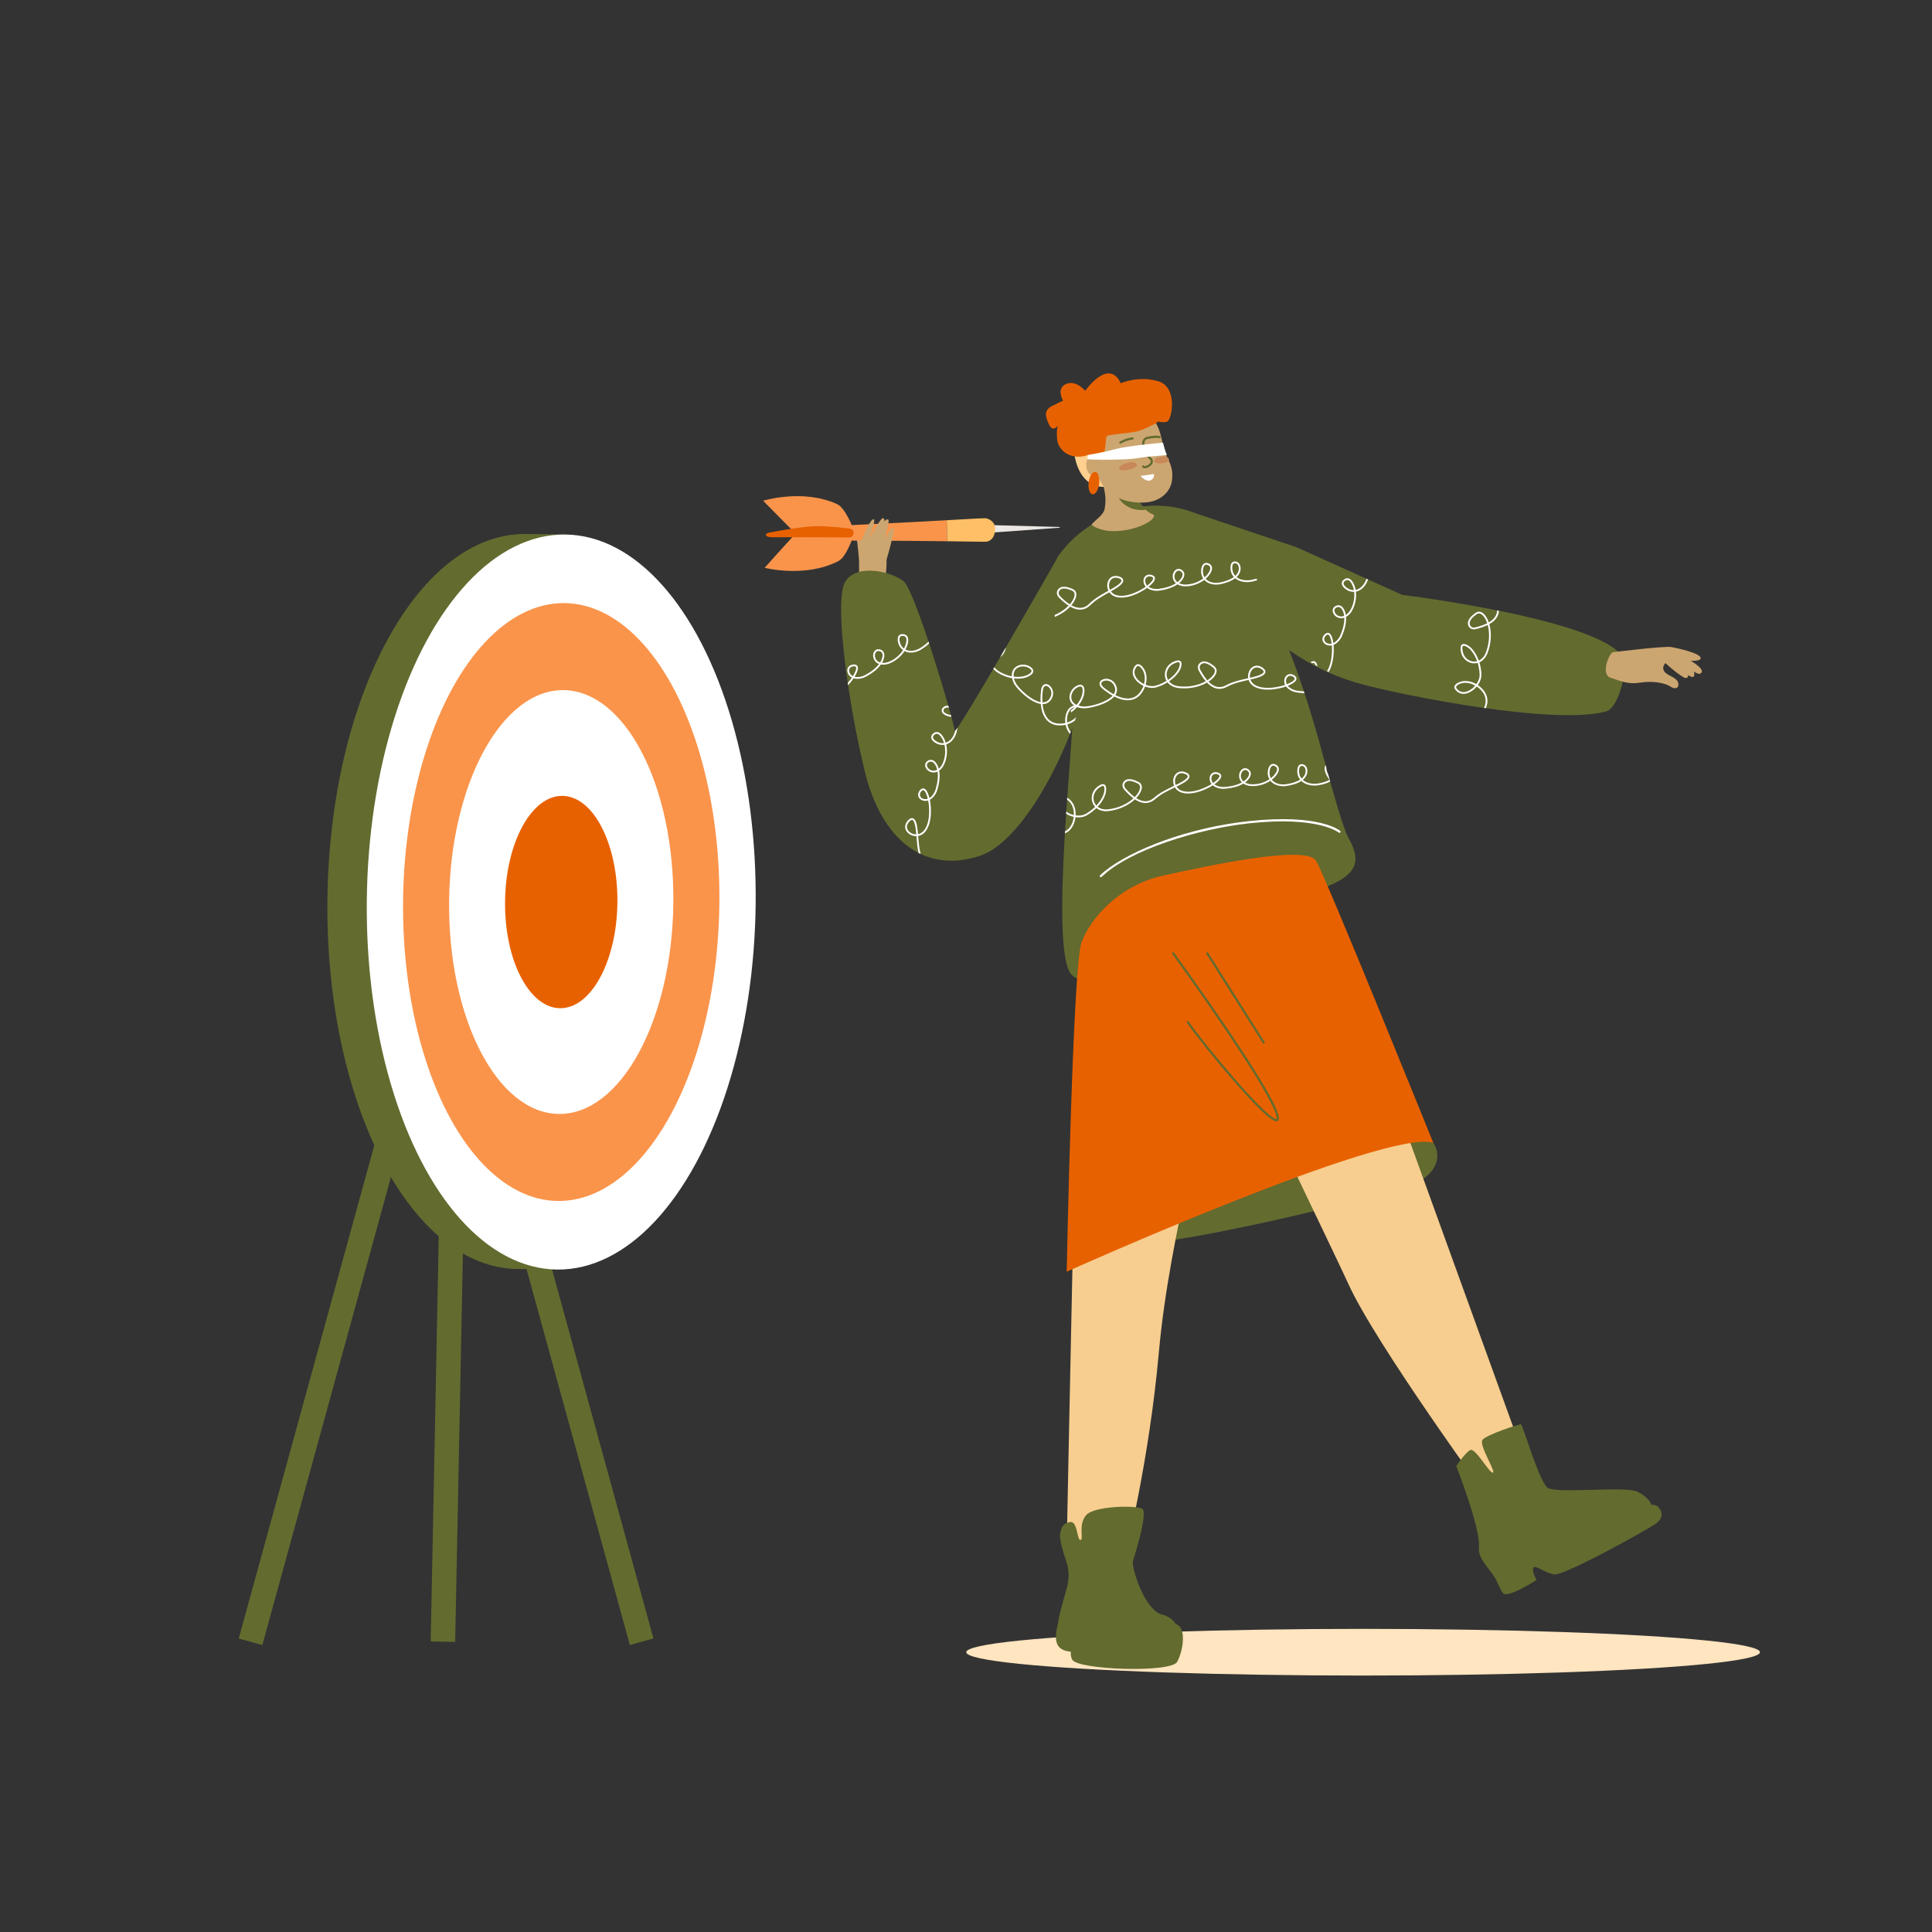 <?xml version="1.0" encoding="UTF-8"?>
<svg xmlns="http://www.w3.org/2000/svg" xmlns:xlink="http://www.w3.org/1999/xlink" xmlns:svgjs="http://svgjs.com/svgjs" id="SvgjsSvg1001" width="360" height="360" version="1.1">
  <rect width="100%" height="100%" fill="#333333" stroke="none"/>
  <defs id="SvgjsDefs1002"></defs>
  <g id="SvgjsG1008">
    <svg xmlns="http://www.w3.org/2000/svg" viewBox="0 0 2223.586 1903.345" width="360" height="360">
      <rect width="773.438" height="28.191" x="4.166" y="1342.385" fill="#636b2f" transform="rotate(-74.632 390.906 1356.546)" class="svgShape color2e2e47-0 selectable"></rect>
      <rect width="28.19" height="654.018" x="637.747" y="1087.045" fill="#636b2f" transform="rotate(-15.368 651.858 1414.098)" class="svgShape color2e2e47-1 selectable"></rect>
      <rect width="630.759" height="28.191" x="200.679" y="1399.959" fill="#636b2f" transform="rotate(-88.86 516.061 1414.058)" class="svgShape color2e2e47-2 selectable"></rect>
      <g>
        <path fill="#636b2f" d="M605.368,454.469l45.308,0.51l-0.098,8.68C751.997,504.4,826.68,675.706,824.381,879.971    c-2.299,204.266-80.818,373.847-183.129,412.295l-0.098,8.68l-45.308-0.51c-123.587-1.391-221.642-191.895-219.013-425.502     C379.463,641.326,481.782,453.078,605.368,454.469z" class="svgShape color2e2e47-4 selectable"></path>
        <ellipse cx="645.915" cy="877.962" fill="#ffffff" rx="423.01" ry="223.788" transform="rotate(-89.353 645.973 878)" class="svgShape colorffffff-5 selectable"></ellipse>
        <ellipse cx="645.915" cy="877.962" fill="#fa944b" rx="344.083" ry="182.032" transform="rotate(-89.353 645.973 878)" class="svgShape colorfa634b-6 selectable"></ellipse>
        <ellipse cx="645.915" cy="877.962" fill="#ffffff" rx="243.909" ry="129.036" transform="rotate(-89.353 645.973 878)" class="svgShape colorffffff-7 selectable"></ellipse>
        <ellipse cx="645.915" cy="877.962" fill="#e86100" rx="122.21" ry="64.654" transform="rotate(-89.353 645.973 878)" class="svgShape colorfa634b-8 selectable"></ellipse>
      </g>
      <g>
        <ellipse cx="1568.858" cy="1741.448" fill="#ffe5c0" rx="456.76" ry="26.858" class="svgShape colorffc0dd-10 selectable"></ellipse>
        <path fill="#636b2f" d="M1649.638,1155.262c0,0,14.881,19.767-8.972,39.531c-23.853,19.764-360.56,96.512-353.724,73.131     c6.836-23.381,245.364-133.786,273.987-137.875C1589.553,1125.961,1649.638,1155.262,1649.638,1155.262z" class="svgShape color2e2e47-11 selectable"></path>
        <path fill="#ffd08f" d="M1236.303,360.393c0,0,2.896,42.824,38.335,39.757c35.439-3.067,8.178-67.469,0.682-66.277     C1267.823,335.066,1228.636,341.763,1236.303,360.393z" class="svgShape colorffea8f-12 selectable"></path>
        <path fill="#cca670" d="M989.597,494.369c0,0-1.704-20.104-2.896-29.646c-1.193-9.541-2.726-14.744,1.022-14.017      c3.748,0.727,8.86,21.172,9.882,27.476C998.627,484.487,989.597,494.369,989.597,494.369z" class="svgShape colorcc8b70-13 selectable"></path>
        <path fill="#636b2f" d="M1365.205,426.958l127.33,42.856l121.324,54.711c0,0,241.254,29.646,255.566,75.648     c2.999,9.64-5.454,54.382-21.281,58.61c-59.699,15.945-229.778-17.734-280.627-31.349     C1458.134,598.146,1393.511,505.994,1365.205,426.958z" class="svgShape color2e2e47-14 selectable"></path>
        <path fill="#f7ce8f" d="M1298.089,758.99c0,0-47.725,90.613-55.141,182.388c-2.263,28.003-15.253,677.701-15.253,677.701     l67.709,9.2c0,0,26.963-105.206,38.355-231.94c12.267-136.464,56.929-284.012,72.581-383.172     c0,0,136.009,283.157,145.161,303.612c30.91,69.085,165.607,253.521,165.607,253.521l46.002-28.623l-281.766-778.362     L1298.089,758.99z" class="svgShape colorcc8b70-15 selectable"></path>
        <path fill="#636b2f" d="M1378.262,432.015c0,0,72.086,19.192,139.743,260.327c2.905,10.353,26.214,98.562,33.733,111.558     c22.198,38.368-0.395,50.546-66.267,70.959c-65.872,20.413-221.838,122.084-252.663,86.255     c-24.989-29.046,3.946-280.141,1.277-294.355c-10.999-58.568-35.98-159.321-15.48-187.758     C1256.122,426.958,1327.922,408.322,1378.262,432.015z" class="svgShape color2e2e47-16 selectable"></path>
        <path fill="#cca670" d="M1941.69,597.764c0,0,18.966,10.367,16.93,15.503c-2.037,5.136-8.901-0.607-8.901-0.607      s0.898,4.07-0.401,5.881c-1.299,1.81-6.679-1.722-6.679-1.722s1.091,3.24-2.482,3.418c-3.572,0.178-23.787-16.604-25.451-19.672      C1913.041,597.497,1929.668,592.723,1941.69,597.764z" class="svgShape colorcc8b70-17 selectable"></path>
        <path fill="#cca670" d="M1856.524 590.482c0 0 59.304-7.284 66.955-5.918 7.651 1.366 35.464 7.484 33.819 13.28-1.645 5.796-31.695-.474-36.63 2.284-4.935 2.758-8.511 7.578-5.106 12.593 3.405 5.015 14.289 6.602 15.858 12.898 1.569 6.297-3.557 8.198-8.799 4.464-5.242-3.734-19.511-6.958-34.412-4.599-14.901 2.359-22.519-1.762-34.501-5.554C1841.726 616.138 1852.172 591.141 1856.524 590.482zM1327.768 432.198c-15.561-4.642-25.874-32.441-25.935-32.57-10.148-21.332-36.32-12.154-36.32-12.154s9.671 17.977 5.902 37.919c-1.417 7.497-10.872 12.861-15.294 18.383C1280.477 462.188 1332.555 441.755 1327.768 432.198z" class="svgShape colorcc8b70-18 selectable"></path>
        <path fill="#636b2f" d="M1307.771 412.122l-20.083 1.068c0 0 8.143 15.872 31.076 13.534C1314.315 422.633 1310.587 417.118 1307.771 412.122zM1231.632 1591.621c9.073-1.549 7.795 23.44 12.442 20.404 3.037-1.984-3.158-17.592 5.983-28.299 9.142-10.707 56.788-11.53 64.464-7.465 7.676 4.065-10.621 60.319-10.621 60.319-1.709 8.185 13.816 56.71 33.364 61.48 7.311 1.784 12.552 5.752 15.945 10.958.001 0 .002 0 .003.001 12.752 3.635 8.643 30.485 1.653 43.497-6.99 13.012-114.238 9.249-120.786-2.387-1.471-2.614-1.896-5.852-1.68-9.3-24.955-2.029-15.746-24.865-14.115-36.354.995-7.013 5.469-22.73 9.333-36.018 3.157-10.857 2.967-22.007-.542-31.952-4.271-12.105-7.764-25.948-7.05-30.395C1221.264 1598.409 1222.559 1593.169 1231.632 1591.621z" class="svgShape color2e2e47-19 selectable"></path>
        <path fill="#cca670" d="M1263.973,387.839c0,0-4.941,1.235-9.882-2.403c-3.922-2.888-5.289-13.431-2.228-17.117      c3.061-3.687,7.462-4.086,8.424-4.464c0.963-0.378-4.175-18.48,0.37-30.201c4.545-11.721,14.452-23.37,32.554-24.209      c18.103-0.839,28.247,7.958,35.024,14.917c6.777,6.959,9.066,22.596,10.534,29.993c1.469,7.397,3.489,9.422,5.326,13.278      c4.242,8.905,6.238,15.317,4.613,26.152c-1.625,10.835-11.49,22.49-28.966,24.259S1273.288,414.703,1263.973,387.839z" class="svgShape colorcc8b70-20 selectable"></path>
        <path fill="#636b2f" d="M1317.492 378.819c-2.061 0-2.722-1.157-2.911-1.657-.248-.654.082-1.385.736-1.632.634-.242 1.341.063 1.609.678.78.448 4.7-.658 6.59-3.089 1.391-1.789 1.041-3.525-1.072-5.308-2.702-2.279-6.139-6.271-7.203-12.365-.256-.816-1.782-6.124.566-9.806 1.213-1.902 3.194-3.022 5.89-3.327 2.494-.449 11.083-1.835 13.508-.363.598.363.789 1.141.426 1.739s-1.142.788-1.739.426c-1.074-.652-6.983-.163-11.829.703-2.002.229-3.323.938-4.117 2.179-1.847 2.888-.286 7.699-.27 7.747l.047.187c.917 5.39 3.962 8.927 6.354 10.945 3.327 2.806 2.984 5.554 2.482 6.942-1.311 3.63-6.219 5.979-9.023 6.001C1317.521 378.819 1317.506 378.819 1317.492 378.819zM1289.399 350.625c-.412 0-.815-.2-1.059-.569-.384-.584-.224-1.368.36-1.753.255-.169 6.349-4.138 14.621-5.034.702-.074 1.32.428 1.395 1.122.075.695-.427 1.32-1.122 1.395-7.64.828-13.443 4.593-13.501 4.631C1289.88 350.558 1289.638 350.625 1289.399 350.625z" class="svgShape color2e2e47-21 selectable"></path>
        <path fill="#ffffff" d="M1328.137,385.44c0,0,0.817,5.837-4.488,7.462c-5.305,1.625-11.05-5.269-11.05-5.269      L1328.137,385.44z" class="svgShape colorffffff-22 selectable"></path>
        <path fill="#636b2f" d="M1306.176 364.347c-.506 0-.983-.305-1.179-.804-.218-.555-1.218-2.327-4.963-1.782-4.621.67-7.427 1.801-7.455 1.812-.648.265-1.387-.046-1.651-.692-.265-.646.043-1.385.69-1.65.124-.051 3.095-1.257 8.052-1.976 4.434-.642 6.879 1.314 7.683 3.362.256.651-.064 1.385-.715 1.641C1306.487 364.319 1306.33 364.347 1306.176 364.347zM1323.339 361.127c-.064 0-.129-.005-.195-.015-.691-.106-1.165-.754-1.058-1.444.21-1.36 3.263-3.928 7.622-4.044 4.304-.128 6.165 1.423 6.363 1.599.523.464.57 1.264.106 1.787-.458.516-1.245.569-1.768.122-.064-.049-1.444-1.064-4.634-.978-2.982.08-4.88 1.605-5.236 2.106C1324.368 360.776 1323.883 361.127 1323.339 361.127zM1324.511 360.303L1324.511 360.303 1324.511 360.303zM1324.589 360.054c0 .001 0 .002-.001.002C1324.589 360.056 1324.589 360.055 1324.589 360.054z" class="svgShape color2e2e47-23 selectable"></path>
        <path fill="#c98859" d="M1302.272 371.719c0 0-12.391 1.607-14.055 6.492-1.664 4.885 12.107 3.061 17.926-.362C1311.962 374.427 1305.339 371.167 1302.272 371.719zM1340.467 365.065c0 0-10.253-.061-11.69 4.491-1.436 4.551 9.96 4.582 14.809 2.005C1348.435 368.984 1343.006 364.929 1340.467 365.065z" class="svgShape colorc96b59-24 selectable"></path>
        <path fill="#e86100" d="M1211.238,306.916c10.68-5.238,12.312-5.875,12.312-5.875s-8.39-13.933,3.269-19.136     c11.659-5.203,22.098,7.776,22.098,7.776s27.019-38.551,40.959-8.689c0,0,20.766-9.229,43.354-2.262     c22.589,6.967,15.637,43.613,10.248,46.313c-2.593,1.299-7.052,0.827-10.983-0.012c-0.472,0.813-1.099,1.495-1.895,1.938     c-3.987,2.217-15.772,7.786-21.417,9.251c-7.073,1.836-22.783,2.847-28.943,4.085c-1.704,0.343-2.929,0.484-3.839,0.55     c-1.022,0.404-1.999,0.778-2.907,1.108c-0.526,1.78-2.024,24.791-4.76,25.971c-2.736,1.18-9.221,0.241-10.781-1.329     c-1.56-1.57-4.615,0.255-4.615,0.255s-0.54-1.297-1.384-3.348c-1.388,0.591-2.951,1.079-4.737,1.414     c-16.691,3.138-29.511-7.054-30.594-19.856c-1.006-11.9,0.863-14.996,1.131-15.374c-0.453,0.6-6.102,7.802-10.17-0.7     C1203.345,320.134,1200.558,312.153,1211.238,306.916z" class="svgShape colorffea8f-25 selectable"></path>
        <path fill="#e86100" d="M1252.962 395.153c-.853 7.142 1.157 13.255 4.49 13.653 3.333.398 6.727-5.069 7.58-12.211.853-7.142-1.157-13.255-4.49-13.653C1257.209 382.544 1253.815 388.011 1252.962 395.153zM1227.695 1303.491c0 0 368.786-165.607 421.943-148.228 0 0-123.694-306.006-134.939-324.743-11.245-18.737-124.716 5.797-175.829 17.042-51.113 11.245-83.951 49.492-94.111 76.881C1234.599 951.832 1227.695 1303.491 1227.695 1303.491z" class="svgShape colorffc97d-26 selectable"></path>
        <path fill="#eae7e4" d="M1143.222,444.287l76.163,2.083c0.559,0.017,0.578,0.841,0.02,0.884l-75.995,5.472      L1143.222,444.287z" class="svgShape coloreae6e4-27 selectable"></path>
        <path fill="#fa944b" d="M929.905,446.626c0,0-15.739,1.954-15.608,8.103c0.145,6.795,15.95,7.24,15.95,7.24       s112.836,0.133,159.991,0.843l-0.539-24.21C1042.667,441.355,929.905,446.626,929.905,446.626z" class="svgShape colorfa634b-28 selectable"></path>
        <path fill="#ffbf66" d="M1134.713,436.363c-1.397-0.278-19.42,0.74-45.014,2.239l0.539,24.21       c25.942,0.391,44.209,0.685,45.295,0.505c3.059-0.507,10.014-3.293,9.741-15.567       C1145.112,440.517,1138.677,437.151,1134.713,436.363z" class="svgShape colorffc97d-29 selectable"></path>
        <path fill="#fa944b" d="M981.525 447.231c0 0-8.604-22.748-18-27.083-39.291-18.13-85.172-3.951-85.172-3.951s33.663 34.536 36.486 36.566C917.661 454.793 981.525 447.231 981.525 447.231zM981.76 457.761c0 0-7.583 23.108-16.776 27.858-38.445 19.861-84.912 7.739-84.912 7.739s32.092-36.001 34.821-38.155C917.622 453.05 981.76 457.761 981.76 457.761z" class="svgShape colorfa634b-30 selectable"></path>
        <path fill="#e86100" d="M977.772,448.164c-0.61-0.105-28.373-3.351-39.561-2.746c-20.558,1.111-49.96,6.923-49.96,6.923      s-6.881,0.767-6.831,3.121c0.055,2.601,6.962,2.752,6.962,2.752s49.314-0.085,69.921,0.13      c11.337,0.118,19.32,0.209,19.795,0.139c1.337-0.198,4.38-1.273,4.276-5.972C982.312,449.741,979.504,448.461,977.772,448.164z" class="svgShape colord84b3d-31 selectable"></path>
        <g>
          <path fill="#cca670" d="M989.001,511.757c0,0-1.471-39.399,2.221-49.123c3.692-9.724,11.24-26.027,14.301-25.127      c3.061,0.9-5.322,22.578-5.322,22.578s13.526-24.548,15.923-23.917c2.396,0.631,1.704,3.668,1.704,3.668s2.981-3.31,4.635-1.819      c1.655,1.49-4.282,22.454-4.282,22.454s8.039-15.729,10.075-12.807c2.037,2.922-7.893,36.388-7.893,36.388      s0.779,31.344-8.492,35.826C1002.6,524.361,989.226,520.97,989.001,511.757z" class="svgShape colorcc8b70-33 selectable"></path>
        </g>
        <path fill="#ffffff" d="M1251.955,363.511c0,0,16.379-2.53,31.372-6.628c14.993-4.098,55.202-7.524,55.202-7.524     s3.067,12.6,4.6,13.721c1.533,1.121-24.195,1.973-34.673,4.187c-10.477,2.215-55.856,1.93-56.594,1.05     C1251.126,367.438,1251.955,363.511,1251.955,363.511z" class="svgShape colorffffff-34 selectable"></path>
        <path fill="#636b2f" d="M1218.605 479c0 0-119.967 210.932-119.967 201.933 0-8.999-45.142-160.495-58.35-171.74-13.208-11.245-54.099-21.468-67.388 0-13.289 21.467 3.067 139.451 22.49 218.822 19.423 79.371 68.942 117.503 131.872 97.057 62.93-20.445 127.272-175.659 122.927-219.701C1245.844 561.327 1218.605 479 1218.605 479zM1676.078 1527.27c0 0 10.127-15.524 16.041-18.48 5.914-2.957 21.881 26.612 26.021 26.021 4.14-.591-16.559-31.934-11.828-37.848s42.579-18.333 44.353-17.741c1.774.591 20.698 65.051 30.16 72.739 9.462 7.688 89.706-2.27 103.899 4.827 14.193 7.097 15.824 15.062 15.824 15.062s4.948-.577 7.461 1.978c6.911 7.023 5.101 14.207-1.995 19.529-7.096 5.322-106.04 60.912-117.684 58.546-11.644-2.366-21.106-11.236-23.471-7.688-2.366 3.548 3.548 14.193 3.548 14.193s-29.569 18.924-37.257 15.967c-3.601-1.385-6.127-11.952-12.419-21.29-7.142-10.599-17.816-20.616-16.558-31.934C1704.538 1599.862 1676.078 1527.27 1676.078 1527.27z" class="svgShape color2e2e47-35 selectable"></path>
        <g>
          <path fill="#ffffff" d="M1266.971,849.509c-0.33,0-0.66-0.129-0.909-0.385c-0.487-0.501-0.475-1.303,0.027-1.79      c12.467-12.1,35.753-25.364,63.886-36.39c23.016-9.021,60.304-20.85,107.236-25.977c80.717-8.815,104.267,10.378,105.23,11.199      c0.532,0.454,0.595,1.253,0.141,1.785c-0.454,0.532-1.253,0.596-1.784,0.142c-0.356-0.294-24.157-19.257-103.312-10.609      c-57.955,6.331-137.104,30.096-169.633,61.667C1267.607,849.39,1267.288,849.509,1266.971,849.509z" class="svgShape colorffffff-37 selectable"></path>
        </g>
        <g>
          <path fill="#ffffff" d="M1574.45 506.969c.02-.061.04-.126.06-.187l-1.875-.846c-.041.124-.08.255-.122.378-2.036 6.019-6.381 11.385-12.265 12.498-.169-.94-.379-1.867-.632-2.773-.569-2.036-2.765-8.802-7.148-10.328-1.835-.639-3.735-.259-5.645 1.128-2.475 1.799-2.719 3.814-2.487 5.188.641 3.796 5.767 7.339 9.065 8.338 1.782.54 3.49.746 5.113.684.825 7.104-.768 14.878-4.475 21.185-1.328 2.26-3.144 4.164-5.105 5.434-.092-.621-.205-1.233-.336-1.836-.721-3.289-2.603-7.329-5.726-8.802-1.755-.827-3.723-.733-5.69.274-2.102 1.077-3.311 2.833-3.406 4.945-.122 2.729 1.677 5.824 4.376 7.526 2.46 1.552 5.214 2.019 7.963 1.35.356-.086.711-.192 1.064-.314.249 5.848-1.248 12.537-4.526 20.294-1.422 3.365-4.412 7.179-8.08 8.866-.589-4.35-1.923-10.106-4.91-11.464-.986-.449-2.587-.628-4.615 1.068-2.32 1.94-3.392 4.521-2.94 7.079.445 2.52 2.366 4.623 5.138 5.623 1.926.695 3.809.772 5.59.4.081.902.129 1.735.144 2.442.175 8.309-.742 19.316-5.644 27.293.615.299 1.228.6 1.847.894 5.065-8.388 6.022-19.694 5.842-28.229-.001-.041-.038-1.251-.208-3.005 4.46-1.802 8.06-6.243 9.72-10.172 3.547-8.393 5.08-15.633 4.641-21.987 2.569-1.414 4.924-3.748 6.626-6.643 3.924-6.676 5.61-14.914 4.741-22.453C1567.267 519.544 1572.251 513.472 1574.45 506.969zM1553.993 518.408c-2.73-.827-7.17-3.928-7.641-6.722-.2-1.185.347-2.231 1.673-3.194.952-.692 1.845-1.035 2.702-1.035.362 0 .718.061 1.069.184 2.742.954 4.866 5.416 5.851 8.947.222.796.41 1.608.563 2.432C1556.866 519.05 1555.461 518.852 1553.993 518.408zM1545.633 549.137c-2.232.544-4.381.175-6.389-1.092-2.074-1.308-3.515-3.708-3.425-5.706.062-1.386.834-2.468 2.296-3.216.8-.41 1.552-.614 2.27-.614.557 0 1.094.123 1.615.369 2.455 1.158 4.013 4.705 4.601 7.39.173.789.309 1.594.408 2.417C1546.551 548.875 1546.091 549.026 1545.633 549.137zM1527.941 580.354c-2.106-.761-3.498-2.239-3.819-4.057-.321-1.818.494-3.697 2.238-5.155.87-.727 1.485-.903 1.894-.903.28 0 .463.083.563.128 1.962.892 3.214 5.906 3.792 10.275C1531.113 580.978 1529.54 580.931 1527.941 580.354zM1510.297 603.246c.463-.237.934-.397 1.368-.397.221 0 .432.041.627.133.537.254 1.12.911 1.604 2.347.821.467 1.645.93 2.473 1.388-.525-2.629-1.478-4.767-3.203-5.583-1.387-.657-3.014-.345-4.844.921C1508.98 602.454 1509.635 602.854 1510.297 603.246zM1723.065 542.378c-.062 2.474-.708 4.756-1.947 6.818-1.585 2.638-4.109 4.962-7.617 6.999-1.43-4.13-4.71-10.529-9.304-11.995-2.177-.695-4.351-.229-6.457 1.388-3.083 2.366-9.497 7.288-8.113 13.254.444 1.915 1.499 3.43 3.049 4.382 1.63 1.001 3.673 1.269 5.751.755 5.48-1.351 10.079-2.948 13.834-4.81 2.644 9.948 1.818 21.786-2.283 32.012-1.921 4.789-4.903 7.573-8.022 8.965-1.959-5.522-4.79-10.384-8.33-14.158-1.199-1.278-6.819-6.126-10.372-4.66-1.571.646-2.333 2.292-2.265 4.894.266 10.084 6.781 15.746 13.122 16.883 2.272.407 4.493.293 6.577-.288 1.24 4.049 2.01 8.43 2.243 12.97.206 4.007-1.349 8.048-3.793 11.476-4.866-2.812-10.332-4.094-15.391-3.409-3.195.432-8.28 2.386-9.583 5.378-.403.925-.637 2.377.536 4.034 3.37 4.766 8.644 6.343 14.474 4.324 3.747-1.298 7.547-4.052 10.482-7.602 2.151 1.444 4.145 3.222 5.873 5.286 3.401 4.064 4.823 8.555 4.228 13.346-.258 2.077-.87 4.112-1.73 6.077.695.098 1.389.198 2.084.295.823-1.978 1.415-4.025 1.675-6.12.668-5.377-.91-10.394-4.689-14.91-1.823-2.178-3.927-4.06-6.199-5.597 2.648-3.753 4.307-8.196 4.076-12.682-.244-4.738-1.053-9.315-2.36-13.551 3.976-1.741 7.295-5.281 9.263-10.188 4.322-10.775 5.137-23.295 2.238-33.751 4.035-2.273 6.934-4.909 8.756-7.941 1.368-2.277 2.099-4.777 2.22-7.463C1724.414 542.648 1723.739 542.513 1723.065 542.378zM1697.937 561.993c-1.543.382-3.033.199-4.192-.513-1.074-.659-1.809-1.731-2.127-3.101-1.087-4.683 4.411-8.903 7.366-11.169 1.11-.852 2.188-1.274 3.266-1.274.441 0 .882.071 1.325.212 3.949 1.26 6.93 7.512 8.101 11.036C1708.014 559.038 1703.448 560.634 1697.937 561.993zM1694.473 601.09c-5.525-.991-11.204-5.991-11.44-14.925-.03-1.146.119-2.587.998-2.948.205-.084.44-.123.699-.123 2.115 0 5.81 2.591 7.404 4.291 3.352 3.573 6.035 8.189 7.898 13.444C1698.086 601.354 1696.159 601.392 1694.473 601.09zM1688.504 635.654c-2.883.999-8.293 1.862-12.135-3.572-.675-.954-.512-1.62-.33-2.037.842-1.935 4.882-3.749 7.982-4.168.815-.11 1.641-.164 2.474-.164 3.808 0 7.761 1.127 11.38 3.172C1695.2 632.049 1691.798 634.514 1688.504 635.654z" class="svgShape colorffffff-39 selectable"></path>
        </g>
        <g>
          <path fill="#ffffff" d="M1517.268 743.641c4.55-.697 9.632-1.997 13.645-4.367-.748-2.653-1.484-5.28-2.202-7.855-1.283-2.473-2.116-4.884-2.191-6.797-.014-.349.004-.664.039-.963-.288-1.042-.572-2.071-.85-3.084-.866.998-1.299 2.395-1.232 4.126.141 3.6 2.446 8.488 5.599 12.716-3.759 2.283-8.712 3.527-13.118 4.203-6.153.941-13.09-.154-17.524-4.168 1.951-1.608 3.512-3.545 4.455-5.878 1.215-3.006 1.105-6.531-.283-8.981-1.001-1.769-2.582-2.87-4.571-3.184-1.724-.268-3.189.255-4.233 1.523-2.408 2.925-1.88 9.161-.907 11.831.61 1.676 1.45 3.144 2.471 4.416-4.507 2.922-10.626 4.445-15.847 5.24-6.28.955-13.043-.441-16.734-5.158.758-.581 1.484-1.194 2.173-1.835 1.548-1.44 6.549-6.496 5.893-11.091-.275-1.925-1.484-3.437-3.594-4.497-2.735-1.374-4.637-.664-5.751.173-3.078 2.312-3.873 8.493-3.246 11.881.339 1.832.937 3.446 1.741 4.857-5.932 3.993-13.57 6.162-20.874 5.751-2.618-.142-5.143-.88-7.172-2.04.509-.367 1.001-.748 1.477-1.142 2.591-2.15 5.316-5.677 5.191-9.128-.07-1.939-1.058-3.643-2.856-4.928-1.922-1.373-4.038-1.64-5.957-.756-2.48 1.144-4.403 4.164-4.677 7.343-.249 2.897.601 5.558 2.457 7.695.24.275.496.543.768.8-5.081 2.906-11.71 4.647-20.107 5.297-3.643.284-8.403-.625-11.586-3.108 3.594-2.521 8.095-6.349 7.93-9.625-.055-1.082-.631-2.587-3.068-3.609-2.789-1.171-5.573-.939-7.639.638-2.035 1.553-3.021 4.225-2.638 7.147.267 2.029 1.064 3.737 2.211 5.149-.764.486-1.482.911-2.104 1.249-8.306 4.516-20.362 9.386-30.632 6.942-3.374-.804-6.025-2.64-7.65-5.216 1.562-.764 3.129-1.545 4.658-2.346 4.863-2.546 10.429-5.941 10.299-9.629-.062-1.745-1.376-3.191-3.907-4.297-4.195-1.835-8.091-1.521-10.971.878-3.214 2.677-4.63 7.642-3.524 12.354.172.735.398 1.44.673 2.114-.42.203-.839.405-1.255.606-7.516 3.63-15.287 7.383-21.585 12.951-3.409 3.012-7.121 4.411-11.035 4.162-3.071-.197-6.295-1.372-9.715-3.553 3.012-3.167 7.191-9.019 6.384-13.773-.383-2.254-1.795-3.97-4.197-5.099-3.516-1.653-10.833-5.094-15.499-1.122-1.497 1.274-2.359 2.906-2.493 4.72-.14 1.907.56 3.844 1.971 5.457 3.716 4.248 7.246 7.6 10.625 10.081-7.624 6.916-18.521 11.618-29.487 12.669-5.136.492-8.979-.877-11.647-3.011 4.007-4.275 7.026-9.023 8.754-13.901.585-1.651 2.312-8.862-.622-11.353-1.296-1.1-3.108-1.022-5.388.235-8.836 4.866-10.874 13.255-8.974 19.409.681 2.205 1.802 4.126 3.275 5.709-3.028 2.961-6.565 5.655-10.492 7.948-3.465 2.022-7.768 2.498-11.936 1.899.265-5.614-1.107-11.056-4.038-15.239-1.214-1.733-3.383-3.879-5.652-5.094-.054.756-.107 1.515-.161 2.275 1.548 1.014 3.115 2.533 4.138 3.993 2.628 3.749 3.877 8.624 3.688 13.689-3.287-.752-6.371-2.15-8.772-3.938-.053.794-.106 1.59-.159 2.388 2.527 1.662 5.566 2.941 8.772 3.638-.295 2.573-.959 5.162-2 7.644-1.757 4.191-4.468 7.224-8.059 9.06-.046.769-.092 1.539-.138 2.309 4.562-1.98 7.962-5.52 10.083-10.579 1.098-2.62 1.804-5.353 2.126-8.077 4.549.627 9.259.061 13.138-2.202 4.097-2.392 7.791-5.211 10.954-8.318 3.372 2.733 8.043 4.054 13.303 3.551 11.557-1.107 23.053-6.13 31.011-13.507 3.871 2.541 7.545 3.906 11.075 4.133 4.474.284 8.688-1.284 12.519-4.671 6.087-5.381 13.73-9.071 21.12-12.641.426-.206.854-.412 1.283-.62 1.888 3.126 5.024 5.349 9.031 6.302 10.898 2.595 23.462-2.449 32.082-7.134.036-.02 1.094-.608 2.575-1.564 3.649 3.134 9.247 4.299 13.499 3.965 9.085-.703 16.22-2.664 21.662-5.973 2.436 1.632 5.59 2.654 8.944 2.836 7.732.429 15.824-1.863 22.123-6.097 4.218 5.389 11.901 7.03 18.687 5.996 5.556-.845 12.08-2.502 16.932-5.745C1502.675 743.378 1510.426 744.689 1517.268 743.641zM1261.881 766.976c-1.36-1.487-2.279-3.182-2.785-4.819-1.656-5.363.178-12.704 8.007-17.015.684-.376 1.529-.743 2.227-.743.326 0 .62.08.85.276 1.548 1.314.891 6.646.018 9.112C1268.564 758.405 1265.696 762.908 1261.881 766.976zM1306.001 757.281c-3.329-2.402-6.843-5.725-10.58-9.996-1.048-1.198-1.57-2.605-1.47-3.961.092-1.256.707-2.401 1.779-3.312 1.17-.996 2.606-1.373 4.129-1.373 3.245 0 6.882 1.71 9.175 2.788 1.786.839 2.783 2.014 3.051 3.59C1312.778 749.104 1308.594 754.621 1306.001 757.281zM1353.152 743.384c-.215-.539-.391-1.1-.529-1.684-.933-3.976.209-8.122 2.843-10.316 1.273-1.06 2.784-1.592 4.477-1.592 1.35 0 2.815.338 4.367 1.016 1.202.526 2.644 1.386 2.683 2.496.046 1.311-1.513 3.719-9.204 7.746C1356.271 741.843 1354.71 742.621 1353.152 743.384zM1394.281 736.816c-.292-2.22.383-4.136 1.85-5.256.829-.632 1.841-.951 2.942-.951.849 0 1.753.19 2.665.573 1.762.74 1.803 1.558 1.817 1.827.108 2.152-3.772 5.567-7.386 8.086C1395.183 739.921 1394.502 738.502 1394.281 736.816zM1430.136 738.201c-1.507-1.733-2.167-3.812-1.964-6.177.21-2.443 1.68-4.824 3.496-5.662.476-.219.959-.328 1.449-.328.807 0 1.631.297 2.462.891 1.299.928 1.954 2.021 2.001 3.338.099 2.714-2.337 5.725-4.453 7.481-.621.515-1.275 1.006-1.96 1.471C1430.79 738.896 1430.444 738.556 1430.136 738.201zM1462.664 735.546c-.636-1.18-1.113-2.519-1.392-4.026-.532-2.873.163-8.147 2.463-9.874.477-.358 1.006-.537 1.598-.537.603 0 1.268.186 2.007.556 1.497.752 2.311 1.72 2.488 2.959.411 2.874-2.578 6.809-5.262 9.305C1463.961 734.492 1463.326 735.031 1462.664 735.546zM1495.816 732.064c-.919-2.525-1.163-7.734.565-9.832.471-.572 1.047-.848 1.786-.848.174 0 .358.015.551.046 1.37.216 2.417.945 3.11 2.17 1.075 1.899 1.142 4.795.166 7.207-.823 2.037-2.213 3.741-3.965 5.167C1497.11 734.849 1496.357 733.55 1495.816 732.064zM1214.001 549.886c6.785-2.801 12.959-6.885 17.677-11.817 4.017 2.304 7.765 3.448 11.303 3.462 4.497.016 8.595-1.803 12.216-5.413 5.754-5.735 13.161-9.878 20.323-13.883.413-.231.829-.464 1.246-.697 2.071 3.008 5.335 5.038 9.392 5.75 11.037 1.936 23.274-3.848 31.597-9.044.035-.021 1.055-.672 2.475-1.716 3.83 2.91 9.484 3.732 13.713 3.149 9.026-1.245 16.031-3.631 21.266-7.26 2.502 1.468 5.669 2.296 8.989 2.296.036 0 .073 0 .109 0 7.743-.043 15.684-2.808 21.718-7.411 4.532 5.125 12.3 6.301 19.013 4.865 5.495-1.177 11.908-3.221 16.557-6.75 5.187 4.379 13.002 5.224 19.771 3.767 1.861-.401 3.806-.914 5.723-1.555-.331-.61-.66-1.216-.99-1.819-1.73.561-3.485 1.014-5.164 1.375-6.085 1.311-13.075.631-17.742-3.109 1.851-1.723 3.293-3.75 4.094-6.135 1.033-3.073.711-6.586-.821-8.948-1.106-1.706-2.749-2.709-4.752-2.903-1.739-.166-3.169.446-4.135 1.773-2.229 3.064-1.328 9.258-.198 11.865.71 1.636 1.636 3.05 2.731 4.26-4.324 3.185-10.34 5.074-15.504 6.179-6.213 1.331-13.046.342-17.012-4.145.721-.626 1.41-1.281 2.059-1.963 1.459-1.53 6.149-6.878 5.218-11.425-.39-1.904-1.688-3.342-3.858-4.273-2.812-1.206-4.668-.385-5.73.517-2.933 2.492-3.357 8.71-2.528 12.055.448 1.808 1.142 3.383 2.029 4.743-5.682 4.343-13.177 6.951-20.492 6.992-2.709-.008-5.21-.559-7.293-1.598.49-.399.963-.812 1.418-1.238 2.457-2.301 4.965-5.985 4.634-9.422-.186-1.932-1.274-3.574-3.146-4.749-2.002-1.254-4.129-1.396-5.991-.397-2.407 1.291-4.146 4.42-4.228 7.61-.075 2.906.932 5.511 2.913 7.533.256.262.528.513.815.753-4.898 3.206-11.411 5.341-19.754 6.492-3.619.503-8.426-.119-11.752-2.408 3.437-2.731 7.701-6.823 7.339-10.083-.119-1.077-.785-2.544-3.278-3.419-2.854-1-5.619-.602-7.587 1.095-1.938 1.672-2.762 4.398-2.204 7.293.387 2.01 1.285 3.666 2.515 5.007-.734.531-1.424.998-2.025 1.373-8.02 5.005-19.762 10.589-30.161 8.764-3.416-.599-6.172-2.273-7.948-4.747 1.514-.857 3.03-1.731 4.509-2.622 4.702-2.832 10.054-6.553 9.704-10.228-.166-1.739-1.564-3.103-4.158-4.056-4.296-1.58-8.168-1.033-10.899 1.535-3.047 2.865-4.164 7.905-2.778 12.543.216.723.484 1.414.799 2.07-.407.229-.814.456-1.218.682-7.284 4.074-14.816 8.286-20.769 14.219-3.207 3.196-6.808 4.817-10.707 4.817-.02 0-.038 0-.058 0-3.077-.013-6.366-.992-9.911-2.965 2.817-3.341 6.637-9.432 5.547-14.13-.517-2.227-2.029-3.856-4.495-4.838-3.61-1.44-11.121-4.433-15.539-.191-1.418 1.361-2.181 3.042-2.205 4.86-.026 1.912.788 3.805 2.293 5.329 3.965 4.017 7.689 7.152 11.21 9.426-4.355 4.455-9.96 8.165-16.116 10.784C1213.848 548.468 1213.923 549.175 1214.001 549.886zM1419.259 498.914c-1.069-2.465-1.624-7.651-.025-9.849.472-.649 1.089-.959 1.922-.959.116 0 .238.006.363.018 1.38.133 2.468.799 3.234 1.98 1.187 1.831 1.427 4.719.598 7.185-.7 2.082-1.985 3.866-3.649 5.395C1420.717 501.617 1419.888 500.365 1419.259 498.914zM1384.744 500.441c-.703-2.836-.325-8.143 1.867-10.004.5-.425 1.078-.637 1.745-.637.555 0 1.171.147 1.855.441 1.539.661 2.41 1.578 2.661 2.804.582 2.844-2.165 6.952-4.694 9.605-.571.598-1.172 1.174-1.802 1.728C1385.669 503.238 1385.113 501.929 1384.744 500.441zM1351.734 502.927c.063-2.451 1.388-4.916 3.151-5.861.524-.281 1.066-.421 1.625-.421.745 0 1.519.25 2.313.749 1.352.849 2.071 1.899 2.198 3.213.26 2.702-1.99 5.855-3.997 7.733-.591.553-1.214 1.083-1.872 1.59-.392-.297-.756-.615-1.088-.954C1352.457 507.335 1351.673 505.3 1351.734 502.927zM1318.19 509.742c-.424-2.199.135-4.151 1.532-5.357.872-.753 1.991-1.137 3.229-1.137.747 0 1.538.14 2.345.423 1.803.633 1.893 1.447 1.923 1.714.237 2.141-3.431 5.782-6.889 8.515C1319.277 512.787 1318.512 511.412 1318.19 509.742zM1279.12 506.645c1.325-1.245 2.975-1.873 4.874-1.873 1.211 0 2.524.255 3.92.768 1.231.453 2.722 1.225 2.828 2.331.124 1.307-1.288 3.805-8.724 8.283-1.467.883-2.979 1.754-4.488 2.609-.247-.525-.457-1.075-.629-1.649C1275.731 513.2 1276.623 508.993 1279.12 506.645zM1220.135 526.115c-1.118-1.132-1.723-2.505-1.705-3.865.017-1.259.563-2.44 1.577-3.414 1.25-1.201 2.886-1.635 4.629-1.635 3.093 0 6.524 1.368 8.736 2.25 1.833.731 2.899 1.843 3.261 3.402.937 4.038-2.909 9.796-5.338 12.606C1227.829 533.262 1224.122 530.154 1220.135 526.115zM1239.7 653.63c2.472.952 5.211 1.429 7.86 1.458 7.301.058 27.068-4.574 34.804-13.577 5.647 2.85 12.158 4.937 18.356 4.145 5.375-.682 9.846-3.451 13.288-8.229 1.66-2.304 2.963-4.808 3.891-7.39 4.291 1.638 9.007 2.147 13.297.815 4.531-1.408 8.765-3.323 12.547-5.636 2.669 3.423 6.921 5.763 12.161 6.457 11.508 1.526 23.841-.78 33.257-6.174 3.199 3.348 6.471 5.506 9.858 6.522 4.297 1.287 8.754.706 13.25-1.73 7.144-3.871 15.422-5.746 23.428-7.559.46-.104.923-.209 1.388-.315 1.134 3.471 3.689 6.343 7.378 8.175 10.036 4.985 23.41 2.902 32.865.277.039-.011 1.202-.345 2.861-.943 2.849 3.876 8.042 6.267 12.259 6.905 3.179.48 6.147.742 8.937.807-.227-.69-.454-1.381-.681-2.066-2.491-.09-5.129-.335-7.95-.762-3.612-.546-8.047-2.501-10.588-5.638 4.07-1.645 9.317-4.361 9.895-7.591.191-1.067-.032-2.662-2.176-4.207-2.454-1.769-5.219-2.17-7.587-1.099-2.332 1.055-3.894 3.435-4.178 6.368-.198 2.038.194 3.881.994 5.515-.855.302-1.649.554-2.332.743-9.109 2.529-21.952 4.558-31.408-.138-3.106-1.543-5.276-3.929-6.278-6.805 1.694-.393 3.396-.802 5.066-1.236 5.312-1.384 11.499-3.437 12.204-7.06.333-1.714-.622-3.419-2.839-5.068-3.674-2.73-7.541-3.305-10.887-1.615-3.734 1.884-6.232 6.402-6.217 11.242.003.754.063 1.492.18 2.211-.455.103-.907.206-1.358.308-8.141 1.843-16.559 3.75-23.95 7.755-4.001 2.168-7.933 2.697-11.688 1.57-2.947-.884-5.824-2.755-8.665-5.651 3.649-2.406 9.038-7.166 9.323-11.98.135-2.283-.854-4.272-2.941-5.914-3.054-2.402-9.409-7.4-14.848-4.585-1.746.904-2.953 2.3-3.492 4.038-.566 1.826-.321 3.871.69 5.76 2.664 4.975 5.349 9.037 8.081 12.215-8.986 5.02-20.66 7.147-31.583 5.701-5.115-.678-8.55-2.879-10.669-5.558 4.867-3.263 8.878-7.207 11.66-11.571.942-1.477 4.249-8.115 1.952-11.202-1.014-1.363-2.798-1.694-5.302-.984-9.706 2.749-13.581 10.463-13.116 16.887.167 2.302.826 4.427 1.905 6.302-3.617 2.202-7.67 4.03-12.012 5.379-3.831 1.191-8.132.683-12.057-.839 1.522-5.409 1.413-11.021-.501-15.756-1.208-2.989-4.358-7.433-7.58-7.955-.996-.163-2.461-.03-3.777 1.515-3.785 4.444-4.008 9.945-.611 15.093 2.184 3.311 5.792 6.311 9.957 8.279-.867 2.44-2.098 4.813-3.671 6.997-3.097 4.3-7.096 6.788-11.886 7.396-5.624.714-11.591-1.153-16.854-3.767.152-.233.297-.469.433-.707 2.202-3.865 2.015-7.971-.557-12.205-3.045-5.011-8.237-6.243-11.754-5.772-3.113.415-5.447 2.061-6.091 4.295-.379 1.314-.455 3.983 3.29 7.1 2.426 2.019 6.585 5.213 11.576 7.96-7.257 7.987-25.659 12.574-32.923 12.512-2.175-.024-4.418-.377-6.474-1.076 2.912-3.628 5.055-7.59 6.193-11.606.094-.332 2.272-8.181-.97-11.296-.86-.828-2.466-1.624-5.233-.719-5.984 1.956-10.456 8.248-10.182 14.325.214 4.738 3.01 8.051 6.796 10.056-1.612 1.75-3.427 3.38-5.372 4.879.146.76.291 1.513.435 2.263C1235.343 657.995 1237.676 655.893 1239.7 653.63zM1480.153 622.839c.217-2.228 1.305-3.942 2.986-4.703.597-.27 1.237-.403 1.897-.403 1.199 0 2.463.44 3.652 1.297 1.551 1.118 1.406 1.924 1.358 2.189-.379 2.122-4.929 4.574-9.019 6.214C1480.333 626.068 1479.989 624.532 1480.153 622.839zM1443.56 608.802c.976-.493 2.002-.737 3.06-.737 1.824 0 3.748.727 5.686 2.169 1.053.783 2.264 1.945 2.052 3.036-.251 1.289-2.313 3.284-10.712 5.472-1.658.432-3.354.839-5.044 1.23-.088-.573-.133-1.16-.135-1.759C1438.454 614.128 1440.5 610.346 1443.56 608.802zM1381.476 610.765c-.751-1.402-.942-2.89-.54-4.189.373-1.203 1.231-2.181 2.479-2.827.833-.431 1.71-.615 2.605-.615 3.693 0 7.683 3.138 10.039 4.991 1.55 1.22 2.258 2.589 2.164 4.186-.245 4.138-5.565 8.571-8.691 10.578C1386.831 619.799 1384.156 615.768 1381.476 610.765zM1354.37 602.299c.545-.155 1.17-.285 1.732-.285.576 0 1.084.136 1.372.522 1.211 1.628-.63 6.676-2.036 8.882-2.633 4.13-6.443 7.872-11.075 10.976-.991-1.756-1.505-3.614-1.628-5.323C1342.331 611.474 1345.771 604.735 1354.37 602.299zM1307.769 619.832c-1.68-2.547-3.854-7.576.461-12.642.592-.696 1.141-.852 1.567-.852.119 0 .229.013.327.029 2.083.337 4.84 3.803 6.011 6.703 1.716 4.245 1.835 9.277.51 14.168C1312.917 625.428 1309.688 622.741 1307.769 619.832zM1270.238 631c-2.114-1.759-3.049-3.522-2.634-4.962.409-1.42 2.135-2.533 4.396-2.834.397-.053.812-.081 1.239-.081 2.863 0 6.297 1.265 8.498 4.888 2.188 3.602 2.361 6.916.528 10.132-.148.26-.308.517-.48.77C1276.821 636.212 1272.646 633.004 1270.238 631zM1232.959 642.58c-.232-5.12 3.705-10.633 8.774-12.29.684-.224 1.228-.306 1.66-.306.943 0 1.352.392 1.521.556 1.651 1.587 1.24 6.373.42 9.265-1.098 3.873-3.279 7.774-6.234 11.337C1235.682 649.461 1233.142 646.641 1232.959 642.58z" class="svgShape colorffffff-41 selectable"></path>
        </g>
        <g>
          <path fill="#ffffff" d="M1157.607 585.086c-2.152 3.701-4.302 7.393-6.439 11.056C1154.985 593.516 1157.286 588.869 1157.607 585.086zM1228.471 673.543c3.224-.952 6.187-2.446 8.697-4.372.466-1.343.921-2.677 1.365-4.002-2.645 2.892-6.269 5.084-10.37 6.338-.453-4.118.103-8.282 1.544-11.456 1.144-2.52 3.799-6.47 9.198-6.47.554 0 1.137.042 1.749.131.675.098 1.077.336 1.334.599.208-.693.415-1.385.616-2.071-.445-.253-.984-.454-1.657-.552-5.776-.838-10.552 1.902-13.102 7.517-1.64 3.612-2.259 8.263-1.707 12.837-2.527.564-5.19.786-7.877.617-5.288-.333-9.524-2.393-12.589-6.125-3.6-4.383-5.196-10.426-5.784-16.271.281.004.556.001.829-.01 4.444-.193 7.821-2.538 10.036-6.97 2.621-5.246.899-10.294-1.372-13.023-2.009-2.413-4.645-3.513-6.878-2.869-1.314.379-3.614 1.736-4.258 6.565-.417 3.129-.907 8.349-.576 14.036-10.625-1.893-24.325-15.025-28.119-21.209-1.138-1.854-2.034-3.94-2.536-6.053 4.621.534 9.116.237 13.121-.936.332-.097 8.134-2.431 9.046-6.835.242-1.169.061-2.952-2.177-4.813-4.841-4.024-12.549-4.46-17.546-.992-3.897 2.703-5.214 6.834-4.895 11.107-4.106-.76-8.254-2.174-12.108-4.194-3.409-1.787-6.147-3.884-8.152-6.185-.363.619-.726 1.238-1.087 1.854 2.123 2.292 4.906 4.368 8.29 6.142 4.296 2.252 8.856 3.782 13.352 4.545.511 2.6 1.564 5.172 2.95 7.43 3.814 6.215 18.282 20.48 30.022 22.234.594 6.298 2.295 12.915 6.263 17.746 3.439 4.187 8.163 6.497 14.04 6.867 2.835.178 5.648-.051 8.328-.64.775 3.888 2.435 7.591 5.068 10.413.284-.726.556-1.447.834-2.17C1230.382 679.859 1229.098 676.773 1228.471 673.543zM1170.624 608.835c4.21-2.922 10.973-2.525 15.074.884 1.764 1.466 1.552 2.49 1.482 2.826-.464 2.243-4.735 4.442-7.619 5.288-3.863 1.133-8.327 1.365-12.916.758C1166.249 614.803 1167.284 611.152 1170.624 608.835zM1200.273 634.227c.364-2.726 1.357-4.456 2.798-4.871 1.421-.411 3.281.459 4.74 2.212 1.967 2.364 3.293 6.443 1.115 10.801-1.884 3.77-4.598 5.68-8.295 5.841-.299.013-.601.014-.908.004C1199.365 642.574 1199.858 637.332 1200.273 634.227zM1013.873 604.618c2.887.521 6.185.194 9.331-.979 7.255-2.707 13.757-8.038 17.836-14.439 6.021 3.251 13.719 1.679 19.525-1.983 2.941-1.854 6.094-4.143 8.819-6.781-.24-.725-.48-1.447-.721-2.169-2.752 2.811-6.091 5.268-9.188 7.221-5.375 3.389-12.129 4.816-17.399 1.969.462-.837.882-1.689 1.257-2.552.843-1.94 3.403-8.575.963-12.523-1.022-1.653-2.735-2.556-5.093-2.683-3.056-.167-4.515 1.247-5.201 2.46-1.896 3.351-.151 9.333 1.78 12.187 1.043 1.543 2.237 2.783 3.538 3.755-3.839 6.034-9.976 11.065-16.829 13.622-2.457.918-5.065 1.254-7.389.999.32-.54.619-1.086.896-1.637 1.514-3.007 2.6-7.33 1.105-10.442-.84-1.75-2.427-2.917-4.589-3.374-2.311-.489-4.357.111-5.761 1.69-1.815 2.042-2.37 5.579-1.348 8.601.931 2.754 2.774 4.853 5.331 6.068.33.157.672.299 1.024.426-3.493 4.696-8.872 8.945-16.308 12.899-3.224 1.716-7.951 2.791-11.861 1.787 2.286-3.748 4.878-9.057 3.416-11.994-.483-.97-1.618-2.134-4.255-2.081-3.025.043-5.484 1.371-6.746 3.642-1.243 2.237-1.078 5.08.443 7.605 1.056 1.753 2.469 2.999 4.086 3.834-.506.752-.993 1.427-1.428 1.986-1.037 1.333-2.183 2.724-3.418 4.12.127.869.257 1.741.386 2.613 1.711-1.85 3.273-3.713 4.646-5.478.025-.032.759-.995 1.733-2.463 4.6 1.412 10.193.235 13.958-1.767C1004.455 614.481 1010.209 609.828 1013.873 604.618zM1037.474 583.201c-1.598-2.362-3.089-7.569-1.694-10.034.545-.964 1.507-1.436 2.933-1.436.123 0 .249.004.379.01 1.673.09 2.806.651 3.464 1.716 1.526 2.469.362 7.272-1.099 10.634-.329.758-.696 1.506-1.097 2.243C1039.305 585.508 1038.333 584.471 1037.474 583.201zM1011.612 601.783c-2.075-.986-3.511-2.627-4.272-4.877-.785-2.323-.39-5.093.939-6.588.695-.782 1.595-1.175 2.684-1.175.355 0 .731.042 1.126.126 1.561.331 2.599 1.07 3.17 2.259 1.175 2.447.149 6.182-1.088 8.637-.363.721-.766 1.432-1.207 2.133C1012.489 602.157 1012.036 601.985 1011.612 601.783zM981.64 618.026c-1.373-.681-2.565-1.709-3.442-3.166-1.155-1.918-1.303-3.943-.407-5.557.897-1.614 2.715-2.558 4.988-2.591.035 0 .069-.001.103-.001 1.821 0 2.175.712 2.293.948C986.135 609.588 983.945 614.271 981.64 618.026zM1101.286 681.334c.273-1.244.518-2.555.729-3.896-1.24 1.763-2.162 2.94-2.728 3.462-1.36 6.206-5.087 12.016-10.812 13.771-.272-.917-.583-1.813-.934-2.687-.79-1.962-3.719-8.443-8.243-9.477-1.894-.433-3.741.154-5.486 1.744-2.262 2.06-2.282 4.09-1.9 5.43 1.055 3.702 6.54 6.66 9.928 7.289 1.831.34 3.553.36 5.158.116 1.602 6.969.876 14.873-2.113 21.548-1.072 2.393-2.666 4.486-4.476 5.964-.16-.607-.339-1.202-.537-1.788-1.078-3.19-3.394-6.997-6.66-8.117-1.836-.63-3.781-.319-5.625.899-1.971 1.301-2.979 3.18-2.841 5.289.18 2.726 2.309 5.604 5.179 6.998 2.615 1.27 5.404 1.432 8.063.464.344-.125.685-.269 1.022-.429.892 5.785.142 12.598-2.263 20.669-1.043 3.501-3.595 7.622-7.054 9.703-1.064-4.259-3.025-9.833-6.143-10.854-1.029-.336-2.641-.337-4.469 1.57-2.092 2.184-2.874 4.867-2.142 7.359.72 2.457 2.861 4.335 5.726 5.024 1.99.478 3.87.345 5.599-.219.18.887.32 1.709.412 2.411 1.239 9.373 1.464 22.374-4.5 31.085-1.959 2.861-4.623 4.679-7.611 5.272-.154-1.733-.322-3.475-.521-5.189-.632-5.452-1.805-11.865-5.296-13.067-1.653-.57-3.473.14-5.413 2.107-3.215 3.258-4.32 7.008-3.112 10.557 1.347 3.96 5.475 7.062 10.27 7.719.748.102 1.491.143 2.214.129.04.465.078.928.117 1.39.499 5.975 1.024 12.093 2.363 17.987.792.406 1.59.798 2.393 1.177-1.607-6.251-2.179-12.876-2.718-19.335-.039-.471-.079-.945-.119-1.42 3.594-.642 6.793-2.773 9.12-6.172 6.33-9.245 6.126-22.781 4.84-32.508-.005-.041-.175-1.239-.537-2.964 4.234-2.283 7.323-7.093 8.54-11.181 2.601-8.732 3.327-16.097 2.19-22.363 2.397-1.689 4.48-4.268 5.853-7.333 3.165-7.067 3.933-15.441 2.239-22.839C1095.533 694.625 1099.817 688.041 1101.286 681.334zM1082.215 694.959c-2.804-.521-7.559-3.115-8.335-5.839-.329-1.157.099-2.255 1.311-3.359.99-.901 1.952-1.346 2.921-1.346.244 0 .488.028.733.084 2.83.647 5.433 4.847 6.801 8.248.309.767.584 1.553.828 2.355C1085.143 695.275 1083.723 695.239 1082.215 694.959zM1077.291 726.421c-2.158.785-4.336.657-6.471-.381-2.205-1.071-3.901-3.297-4.032-5.293-.091-1.385.557-2.545 1.927-3.45.893-.59 1.751-.883 2.596-.883.415 0 .827.071 1.238.212 2.568.881 4.506 4.235 5.387 6.838.259.765.483 1.55.671 2.358C1078.174 726.06 1077.734 726.26 1077.291 726.421zM1063.146 759.397c-2.177-.523-3.723-1.84-4.243-3.611-.52-1.772.084-3.73 1.657-5.371.885-.924 1.527-1.115 1.931-1.115.199 0 .341.047.425.075 2.048.67 3.845 5.517 4.901 9.794C1066.368 759.669 1064.799 759.796 1063.146 759.397zM1052.773 800.037c-4.047-.555-7.508-3.107-8.612-6.351-.959-2.819-.049-5.745 2.632-8.464.793-.804 1.879-1.683 2.837-1.683.155 0 .307.023.454.074 1.242.427 2.932 2.746 3.931 11.369.197 1.702.364 3.437.518 5.165C1053.953 800.158 1053.366 800.118 1052.773 800.037zM1094.988 664.946c-.181-.677-.368-1.372-.56-2.084-2.769-.269-7.064-1.829-8.298-4.008-.451-.796-.423-1.58.089-2.469.692-1.202 1.749-1.916 3.14-2.125.275-.041.56-.061.851-.061.614 0 1.256.099 1.9.269-.204-.726-.412-1.463-.624-2.21-.83-.118-1.651-.136-2.429-.019-2.01.301-3.604 1.382-4.608 3.126-.873 1.514-.906 3.069-.097 4.497C1086.2 663.128 1092.117 664.866 1094.988 664.946z" class="svgShape colorffffff-43 selectable"></path>
        </g>
        <g>
          <path fill="#636b2f" d="M1468.911,1130.409c-3.214,0-12.82-4.862-48.77-46.095c-23.147-26.55-46.152-55.639-54.19-67.365      c-0.396-0.576-0.249-1.365,0.328-1.761c0.578-0.394,1.366-0.247,1.76,0.329c7.999,11.667,30.923,40.65,54.01,67.132      c40.444,46.388,46.508,45.413,47.067,45.154c0.008-0.005,0.764-0.662-0.466-4.901c-9.9-34.149-118.295-183.562-119.389-185.067      c-0.411-0.566-0.286-1.358,0.28-1.769c0.567-0.412,1.357-0.284,1.769,0.28c4.477,6.161,109.749,151.278,119.772,185.851      c0.819,2.823,1.617,6.713-0.885,7.895C1469.911,1130.228,1469.53,1130.409,1468.911,1130.409z" class="svgShape color2e2e47-45 selectable"></path>
        </g>
        <g>
          <path fill="#636b2f" d="M1454.384,1041.013c-0.42,0-0.83-0.209-1.071-0.59l-64.901-102.656      c-0.373-0.591-0.197-1.373,0.394-1.746c0.589-0.375,1.373-0.198,1.747,0.394l64.901,102.656      c0.373,0.591,0.197,1.372-0.394,1.747C1454.85,1040.95,1454.615,1041.013,1454.384,1041.013z" class="svgShape color2e2e47-47 selectable"></path>
        </g>
      </g>
    </svg>
  </g>
</svg>
